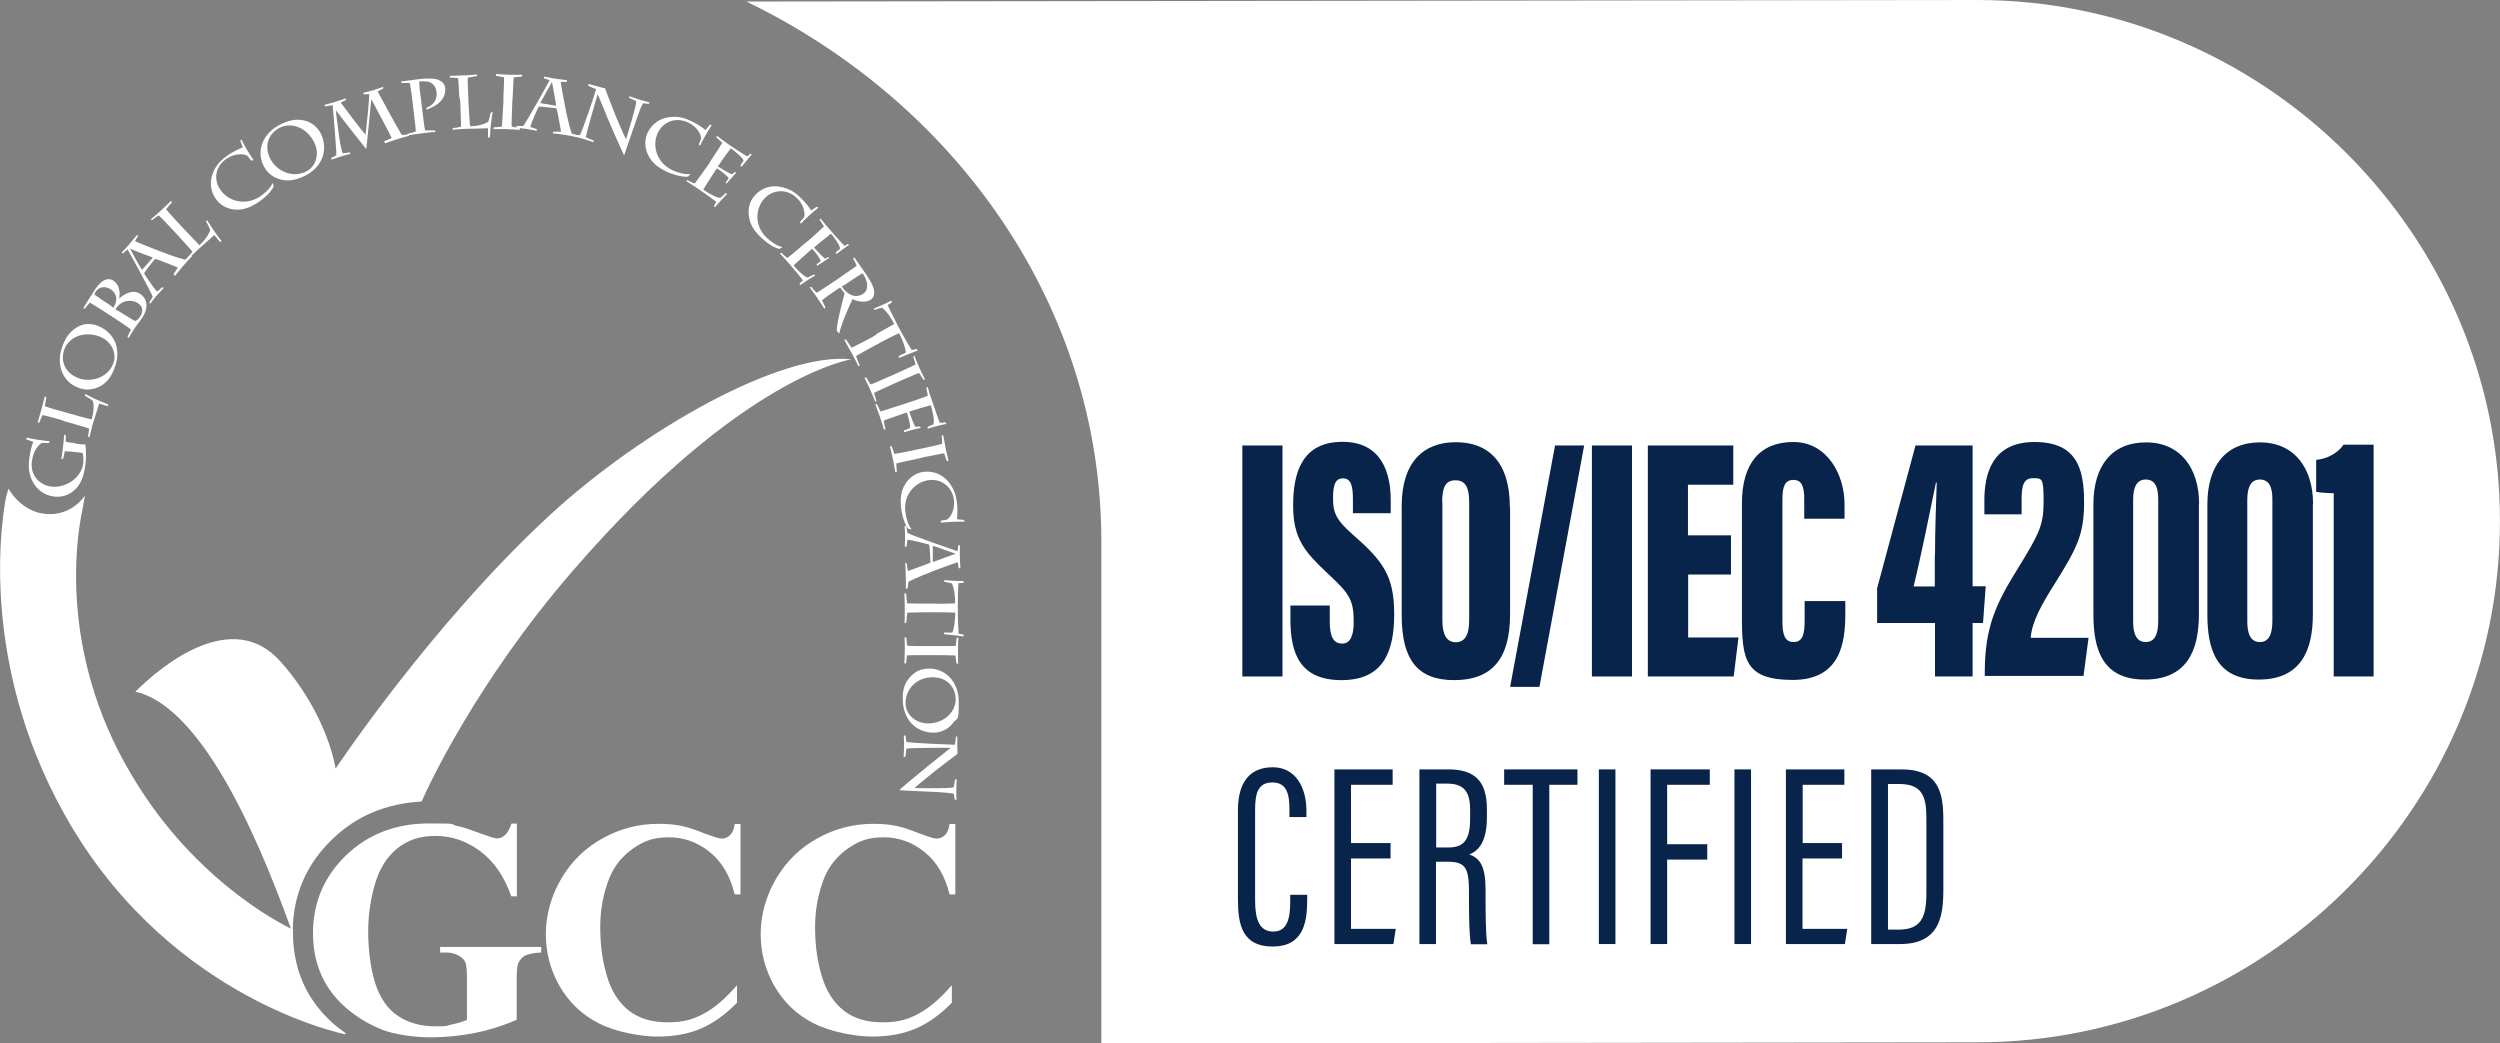 <svg width="115" height="48" viewBox="0 0 115 48" fill="none" xmlns="http://www.w3.org/2000/svg">
<rect x="0" y="0" width="115" height="48" fill="#808080" stroke="none"/>
<g clip-path="url(#clip0_6368_22315)">
<path d="M90.953 0L34.336 0.071C44.016 4.76 50.662 14.121 50.662 24.907V48L90.953 47.947C104.174 47.947 114.998 37.161 114.998 23.969C114.998 10.786 104.174 0 90.953 0Z" fill="white"/>
<path d="M3.513 20.412C3.646 20.43 3.832 20.448 3.93 20.448C3.965 20.66 3.965 21.12 3.93 21.359C3.903 21.589 3.832 21.987 3.655 22.27C3.389 22.695 2.954 22.89 2.51 22.845C2.013 22.792 1.685 22.5 1.508 22.164C1.321 21.819 1.295 21.456 1.348 21.102C1.383 20.793 1.472 20.439 1.534 20.324C1.481 20.306 1.286 20.235 1.215 20.218V20.129C1.339 20.165 1.951 20.271 2.288 20.297L2.244 20.377C2.12 20.368 1.996 20.377 1.916 20.377C1.8 20.456 1.534 20.678 1.463 21.244C1.392 21.855 1.8 22.315 2.368 22.385C2.945 22.456 3.735 22.049 3.832 21.297C3.832 21.2 3.85 20.996 3.797 20.837C3.752 20.828 3.628 20.81 3.451 20.793L3.264 20.775C3.158 20.766 3.043 20.757 2.981 20.757C2.963 20.828 2.927 21.041 2.901 21.111H2.821C2.847 20.934 2.892 20.669 2.901 20.545C2.918 20.377 2.954 20.041 2.954 19.988L3.025 20.014C3.025 20.041 3.025 20.244 3.025 20.324C3.078 20.341 3.309 20.368 3.415 20.377L3.504 20.412H3.513Z" fill="white"/>
<path d="M2.777 19.306C2.582 19.253 2.059 19.103 1.952 19.094C1.917 19.165 1.837 19.351 1.81 19.439H1.73C1.757 19.342 1.846 19.058 1.899 18.855C1.97 18.625 2.041 18.298 2.059 18.236L2.13 18.271C2.112 18.36 2.094 18.537 2.059 18.687C2.165 18.731 2.644 18.873 2.919 18.944L3.044 18.979C3.487 19.103 4.135 19.288 4.215 19.288C4.33 18.89 4.321 18.59 4.268 18.439C4.17 18.351 4.011 18.271 3.913 18.209V18.121C4.197 18.271 4.543 18.439 4.987 18.607L4.951 18.687C4.907 18.678 4.65 18.581 4.561 18.563C4.534 18.643 4.312 19.359 4.259 19.536C4.215 19.704 4.135 20.014 4.117 20.111L4.046 20.085C4.046 20.041 4.099 19.784 4.099 19.713C3.958 19.66 3.301 19.474 2.964 19.377L2.777 19.306Z" fill="white"/>
<path d="M4.479 17.829C4.133 17.961 3.858 17.944 3.547 17.811C2.891 17.546 2.527 16.758 2.9 15.847C3.042 15.502 3.219 15.245 3.547 15.05C3.849 14.865 4.222 14.865 4.523 14.997C5.331 15.334 5.597 16.156 5.251 16.97C5.127 17.298 4.923 17.652 4.479 17.829ZM4.612 15.493C3.911 15.21 3.21 15.475 2.979 16.024C2.784 16.475 2.891 17.094 3.565 17.377C4.151 17.625 4.931 17.386 5.198 16.758C5.402 16.28 5.144 15.714 4.612 15.493Z" fill="white"/>
<path d="M4.941 14.422C4.728 14.281 4.258 13.989 4.134 13.918C4.045 14.006 3.965 14.121 3.903 14.201L3.832 14.174C3.885 14.077 4.249 13.493 4.373 13.316C4.755 12.741 5.056 12.812 5.198 12.9C5.287 12.953 5.349 13.007 5.429 13.157C5.527 13.378 5.509 13.617 5.482 13.741C5.722 13.493 6.148 13.307 6.449 13.52C6.787 13.741 6.831 14.174 6.565 14.581C6.538 14.617 6.467 14.714 6.396 14.82C6.316 14.918 6.245 15.024 6.201 15.086C6.157 15.148 5.97 15.448 5.917 15.546L5.864 15.493C5.899 15.413 5.997 15.236 6.024 15.156C5.828 15.006 5.394 14.714 5.127 14.546L4.932 14.422H4.941ZM5.216 14.157C5.269 14.059 5.358 13.9 5.349 13.732C5.34 13.564 5.243 13.414 5.092 13.307C4.835 13.148 4.56 13.183 4.4 13.422C4.373 13.467 4.347 13.52 4.347 13.555C4.373 13.582 4.79 13.865 5.056 14.033L5.216 14.157ZM5.465 14.316C5.722 14.475 6.174 14.758 6.219 14.767C6.316 14.732 6.405 14.634 6.441 14.572C6.627 14.298 6.547 14.077 6.343 13.944C6.148 13.82 5.846 13.794 5.607 13.927C5.465 14.006 5.349 14.157 5.305 14.236L5.465 14.316Z" fill="white"/>
<path d="M7.976 12.617C8.055 12.511 8.118 12.405 8.18 12.308C7.993 12.228 7.248 11.927 7.133 11.909C7.044 12.007 6.689 12.458 6.627 12.573C6.645 12.617 7.044 13.219 7.221 13.414C7.301 13.369 7.381 13.281 7.461 13.21L7.532 13.245C7.452 13.325 7.23 13.573 7.168 13.644C7.115 13.714 6.955 13.9 6.911 13.971L6.866 13.918C6.92 13.829 6.982 13.732 7.026 13.652C6.937 13.405 5.944 11.6 5.873 11.476C5.802 11.52 5.722 11.6 5.651 11.662L5.598 11.617C5.678 11.538 5.873 11.317 5.917 11.272C6.015 11.157 6.245 10.883 6.307 10.803L6.352 10.857C6.299 10.936 6.245 11.016 6.21 11.095C6.352 11.166 6.911 11.379 7.283 11.529C7.559 11.635 8.153 11.865 8.517 11.945C8.606 11.874 8.677 11.812 8.765 11.741L8.836 11.777C8.801 11.803 8.561 12.078 8.437 12.219C8.366 12.299 8.109 12.608 8.055 12.688L7.976 12.617ZM5.979 11.432C6.139 11.732 6.458 12.316 6.529 12.414L7.035 11.848C6.795 11.768 6.157 11.52 5.979 11.432Z" fill="white"/>
<path d="M7.905 10.529C7.772 10.387 7.39 9.981 7.301 9.91C7.23 9.945 7.062 10.069 6.991 10.131L6.938 10.087C7.008 10.034 7.239 9.83 7.399 9.689C7.567 9.529 7.825 9.29 7.869 9.237L7.905 9.308C7.851 9.379 7.718 9.52 7.638 9.627C7.709 9.724 8.055 10.096 8.242 10.299L8.331 10.396C8.65 10.733 9.12 11.228 9.173 11.281C9.484 10.998 9.635 10.724 9.67 10.573C9.626 10.45 9.537 10.29 9.484 10.193L9.528 10.122C9.688 10.396 9.901 10.715 10.194 11.095L10.123 11.131C10.087 11.095 9.919 10.883 9.857 10.812C9.803 10.857 9.227 11.37 9.085 11.502C8.952 11.626 8.721 11.847 8.65 11.927L8.614 11.856C8.65 11.821 8.819 11.635 8.854 11.573C8.756 11.449 8.295 10.954 8.055 10.688L7.905 10.529Z" fill="white"/>
<path d="M11.55 7.388C11.514 7.335 11.408 7.193 11.364 7.158C11.222 7.07 10.805 7.043 10.423 7.3C9.882 7.662 9.82 8.273 10.139 8.733C10.53 9.299 11.328 9.458 11.958 9.043C12.18 8.892 12.419 8.68 12.544 8.414L12.588 8.565C12.561 8.671 12.348 8.99 11.887 9.299C11.781 9.379 11.452 9.573 11.142 9.627C10.636 9.706 10.184 9.52 9.926 9.149C9.651 8.751 9.651 8.308 9.793 7.963C9.953 7.547 10.21 7.335 10.503 7.123C10.76 6.955 11.071 6.813 11.168 6.778C11.168 6.733 11.062 6.521 11.053 6.468L11.106 6.415C11.275 6.769 11.47 7.087 11.665 7.362L11.55 7.388Z" fill="white"/>
<path d="M12.792 8.22C12.437 8.087 12.251 7.884 12.109 7.592C11.798 6.946 12.065 6.114 12.952 5.698C13.298 5.539 13.6 5.459 13.981 5.539C14.327 5.61 14.611 5.857 14.762 6.149C15.135 6.946 14.78 7.742 13.972 8.114C13.635 8.264 13.245 8.388 12.792 8.22ZM14.46 6.565C14.132 5.875 13.422 5.61 12.89 5.866C12.446 6.079 12.1 6.601 12.419 7.273C12.694 7.857 13.431 8.202 14.061 7.901C14.531 7.68 14.717 7.087 14.46 6.565Z" fill="white"/>
<path d="M17.664 6.503C17.708 6.486 17.965 6.379 18.018 6.353C17.974 6.229 17.211 4.804 17.087 4.574H17.078C17.051 4.804 16.883 6.636 16.847 6.857C16.688 6.671 15.534 5.194 15.454 5.079H15.445C15.525 5.627 15.605 6.618 15.765 7.052C15.836 7.052 16.022 7.016 16.084 7.008L16.12 7.078C16.075 7.078 15.676 7.202 15.614 7.22C15.525 7.247 15.357 7.308 15.241 7.344V7.264C15.294 7.238 15.392 7.185 15.472 7.149C15.481 6.91 15.33 5.141 15.303 4.84C15.206 4.858 14.993 4.884 14.957 4.893L14.922 4.822C14.966 4.822 15.232 4.734 15.41 4.689C15.552 4.645 15.827 4.557 15.907 4.521V4.601C15.818 4.636 15.729 4.698 15.676 4.725C15.871 4.999 16.625 5.981 16.812 6.202C16.847 5.981 17.007 4.406 16.98 4.327C16.909 4.327 16.794 4.344 16.741 4.344L16.705 4.274C16.812 4.247 17.051 4.185 17.167 4.15C17.273 4.123 17.557 4.026 17.628 3.99V4.07C17.593 4.088 17.433 4.167 17.371 4.203C17.557 4.557 18.356 6.026 18.489 6.211C18.578 6.211 18.719 6.185 18.79 6.176L18.826 6.247C18.71 6.273 18.498 6.335 18.347 6.379C18.196 6.424 17.814 6.548 17.726 6.592L17.664 6.503Z" fill="white"/>
<path d="M19.394 4.805C19.429 5.105 19.527 5.902 19.553 5.999C19.642 5.999 19.89 5.999 20.006 5.999L20.032 6.07C19.917 6.07 19.527 6.114 19.358 6.141C19.19 6.158 18.852 6.211 18.755 6.229V6.149C18.808 6.149 19.039 6.079 19.128 6.052C19.128 5.902 19.03 5.15 18.994 4.822L18.977 4.681C18.968 4.566 18.879 3.937 18.852 3.822C18.781 3.805 18.551 3.822 18.471 3.822L18.453 3.743C18.56 3.743 19.065 3.663 19.234 3.645C19.616 3.601 19.908 3.601 20.086 3.645C20.414 3.743 20.467 3.946 20.476 4.026C20.503 4.265 20.432 4.459 20.308 4.61C20.104 4.867 19.74 5.008 19.616 5.043V4.955C19.74 4.911 20.148 4.734 20.077 4.212C20.05 3.999 19.926 3.84 19.74 3.769C19.616 3.734 19.429 3.734 19.278 3.752C19.278 3.858 19.331 4.344 19.376 4.654L19.394 4.813V4.805Z" fill="white"/>
<path d="M21.126 4.442C21.117 4.238 21.091 3.698 21.073 3.592C20.993 3.592 20.789 3.566 20.691 3.566V3.486C20.771 3.486 21.073 3.486 21.295 3.468C21.534 3.468 21.872 3.433 21.942 3.424V3.504C21.845 3.504 21.667 3.548 21.517 3.574C21.508 3.69 21.525 4.194 21.543 4.477V4.601C21.57 5.061 21.605 5.742 21.632 5.813C22.058 5.795 22.333 5.689 22.466 5.592C22.51 5.468 22.555 5.282 22.572 5.176L22.661 5.158C22.608 5.477 22.555 5.848 22.537 6.326H22.448V5.901C22.368 5.901 21.614 5.919 21.419 5.928C21.25 5.928 20.922 5.955 20.825 5.972V5.893C20.878 5.893 21.135 5.857 21.206 5.822C21.215 5.671 21.179 4.99 21.171 4.645L21.126 4.442Z" fill="white"/>
<path d="M23.565 4.698C23.547 5.158 23.529 5.742 23.538 5.822C23.627 5.849 23.84 5.875 23.902 5.893L23.92 5.972C23.84 5.972 23.476 5.946 23.254 5.937C23.13 5.937 22.811 5.937 22.695 5.937L22.713 5.857C22.766 5.857 23.015 5.84 23.086 5.822C23.104 5.68 23.13 5.017 23.157 4.672V4.459C23.166 4.344 23.192 3.681 23.183 3.557C23.112 3.539 22.882 3.504 22.82 3.486L22.802 3.406C22.873 3.406 23.192 3.433 23.476 3.442C23.662 3.442 23.955 3.442 24.026 3.442L24.009 3.522C23.938 3.522 23.76 3.548 23.636 3.557C23.618 3.628 23.6 4.035 23.583 4.468L23.565 4.698Z" fill="white"/>
<path d="M25.446 6.061C25.57 6.061 25.694 6.061 25.809 6.061C25.774 5.866 25.641 5.088 25.597 4.981C25.472 4.964 24.913 4.902 24.78 4.902C24.754 4.946 24.461 5.583 24.39 5.84C24.479 5.875 24.594 5.91 24.692 5.937V6.017C24.585 5.999 24.266 5.937 24.159 5.919C24.062 5.919 23.831 5.875 23.742 5.875L23.76 5.795C23.866 5.795 23.973 5.795 24.07 5.795C24.23 5.592 25.224 3.813 25.286 3.69C25.206 3.663 25.091 3.619 25.02 3.601V3.521C25.135 3.539 25.419 3.601 25.481 3.61C25.623 3.628 25.978 3.681 26.085 3.69L26.067 3.769H25.792C25.809 3.928 25.916 4.504 25.996 4.902C26.049 5.185 26.182 5.813 26.297 6.14C26.395 6.176 26.502 6.211 26.599 6.238V6.317C26.564 6.317 26.209 6.238 26.023 6.211C25.916 6.194 25.526 6.14 25.428 6.132L25.446 6.052V6.061ZM25.392 3.769C25.233 4.07 24.904 4.627 24.851 4.742L25.588 4.866C25.552 4.636 25.428 3.973 25.392 3.769Z" fill="white"/>
<path d="M27.058 3.858C27.254 3.902 27.564 3.999 27.839 4.07C27.875 4.203 28.292 5.264 28.327 5.344C28.381 5.468 28.718 6.282 28.798 6.406C28.913 6.034 29.277 4.849 29.268 4.654C29.197 4.619 29.037 4.539 28.94 4.504V4.424C29.002 4.45 29.374 4.566 29.445 4.592C29.525 4.61 29.8 4.698 29.88 4.707L29.845 4.778C29.8 4.778 29.676 4.76 29.578 4.751C29.499 4.866 29.33 5.335 29.294 5.45C29.241 5.601 28.762 7.008 28.709 7.149C28.638 7.025 28.035 5.645 27.99 5.53C27.964 5.459 27.555 4.486 27.493 4.327C27.467 4.397 26.952 6.176 26.952 6.309C26.996 6.335 27.236 6.441 27.307 6.468V6.547C27.245 6.521 26.899 6.406 26.801 6.379C26.704 6.353 26.437 6.273 26.34 6.255L26.366 6.185C26.464 6.202 26.579 6.22 26.668 6.22C26.775 6.096 27.396 4.22 27.422 4.105C27.343 4.07 27.192 3.999 27.067 3.955V3.858H27.058Z" fill="white"/>
<path d="M32.145 6.645C32.172 6.592 32.234 6.424 32.252 6.371C32.261 6.202 32.066 5.822 31.657 5.636C31.072 5.362 30.504 5.61 30.264 6.105C29.963 6.724 30.238 7.503 30.921 7.822C31.16 7.937 31.471 8.034 31.764 8.007L31.657 8.122C31.551 8.149 31.169 8.122 30.655 7.892C30.539 7.839 30.193 7.662 29.989 7.406C29.67 7.008 29.599 6.521 29.785 6.114C29.998 5.672 30.371 5.45 30.744 5.397C31.187 5.326 31.498 5.424 31.826 5.583C32.101 5.716 32.385 5.919 32.456 5.981C32.491 5.955 32.624 5.76 32.66 5.733L32.74 5.751C32.527 6.079 32.349 6.406 32.199 6.707L32.145 6.645Z" fill="white"/>
<path d="M32.684 7.406C32.871 7.14 33.172 6.662 33.226 6.565C33.181 6.521 33.004 6.37 32.951 6.317L32.977 6.247C33.048 6.291 33.137 6.37 33.234 6.441C33.332 6.512 33.43 6.574 33.492 6.627C33.589 6.698 34.29 7.167 34.388 7.193C34.415 7.167 34.468 7.114 34.503 7.069L34.583 7.105C34.53 7.149 34.184 7.591 34.104 7.68L34.06 7.609C34.069 7.591 34.166 7.459 34.202 7.397C34.202 7.273 33.767 6.928 33.616 6.822C33.581 6.857 33.172 7.423 33.057 7.6L33.022 7.653C33.279 7.822 33.581 7.998 33.678 8.016C33.722 7.981 33.767 7.945 33.794 7.91L33.864 7.945C33.82 7.99 33.492 8.37 33.412 8.45L33.377 8.397C33.421 8.344 33.474 8.264 33.518 8.202C33.465 8.096 33.243 7.919 32.977 7.742L32.942 7.795C32.818 7.981 32.392 8.636 32.347 8.724C32.649 8.928 32.942 9.087 33.137 9.104C33.243 9.016 33.323 8.945 33.377 8.883L33.456 8.91C33.377 8.989 33.004 9.388 32.889 9.529L32.835 9.476C32.889 9.396 32.924 9.343 32.951 9.29C32.871 9.211 32.223 8.759 32.028 8.627C31.921 8.556 31.682 8.405 31.566 8.326L31.62 8.282C31.664 8.308 31.859 8.414 31.957 8.441C32.001 8.397 32.383 7.857 32.613 7.53L32.684 7.406Z" fill="white"/>
<path d="M36.794 10.219C36.838 10.175 36.944 10.051 36.989 9.989C37.042 9.83 36.989 9.423 36.652 9.105C36.19 8.662 35.569 8.724 35.188 9.105C34.709 9.6 34.717 10.414 35.259 10.927C35.454 11.113 35.711 11.299 35.995 11.37L35.853 11.449C35.747 11.44 35.392 11.299 34.992 10.909C34.895 10.821 34.629 10.547 34.522 10.246C34.354 9.768 34.425 9.29 34.744 8.963C35.081 8.609 35.516 8.521 35.88 8.591C36.315 8.671 36.59 8.857 36.838 9.105C37.06 9.317 37.264 9.591 37.308 9.68C37.353 9.662 37.539 9.529 37.574 9.512L37.645 9.556C37.335 9.795 37.069 10.051 36.838 10.29L36.794 10.211V10.219Z" fill="white"/>
<path d="M37.175 11.078C37.415 10.865 37.832 10.494 37.903 10.414C37.876 10.361 37.752 10.175 37.699 10.104L37.743 10.051C37.797 10.122 37.867 10.202 37.947 10.299C38.027 10.387 38.098 10.485 38.151 10.538C38.231 10.626 38.764 11.246 38.852 11.308C38.888 11.29 38.95 11.263 38.994 11.219L39.065 11.263C38.994 11.299 38.559 11.617 38.471 11.688L38.444 11.608C38.462 11.591 38.586 11.493 38.639 11.449C38.675 11.334 38.355 10.892 38.222 10.75C38.178 10.777 37.654 11.21 37.495 11.343L37.442 11.387C37.646 11.617 37.885 11.856 37.956 11.9C38.001 11.883 38.054 11.856 38.089 11.821L38.142 11.865C38.089 11.9 37.681 12.175 37.584 12.228L37.566 12.157C37.619 12.113 37.699 12.051 37.752 12.007C37.725 11.892 37.557 11.662 37.362 11.44L37.309 11.485C37.149 11.626 36.572 12.139 36.501 12.21C36.732 12.476 36.971 12.706 37.149 12.768C37.264 12.723 37.362 12.661 37.433 12.626L37.504 12.67C37.406 12.714 36.954 13.015 36.812 13.113L36.776 13.042C36.847 12.971 36.9 12.936 36.936 12.9C36.883 12.812 36.377 12.21 36.235 12.051C36.155 11.962 35.969 11.75 35.871 11.662L35.942 11.626C35.978 11.662 36.137 11.812 36.217 11.865C36.27 11.839 36.776 11.414 37.06 11.166L37.175 11.078Z" fill="white"/>
<path d="M38.701 12.715C38.808 12.644 39.367 12.263 39.411 12.219C39.393 12.166 39.278 11.954 39.242 11.883L39.296 11.839L39.73 12.458C39.917 12.732 40.156 13.077 40.201 13.325C40.236 13.52 40.201 13.688 40.041 13.794C39.855 13.918 39.491 13.9 39.216 13.759C39.172 13.838 38.719 14.82 38.604 15.342L38.497 15.227C38.453 14.962 38.825 13.591 38.852 13.493C38.763 13.387 38.684 13.272 38.648 13.228L38.568 13.272C38.373 13.396 37.938 13.706 37.814 13.812C37.832 13.865 37.938 14.077 37.974 14.148L37.92 14.201C37.876 14.121 37.681 13.829 37.592 13.697C37.512 13.582 37.291 13.272 37.246 13.219L37.317 13.192C37.344 13.228 37.486 13.405 37.566 13.467C37.663 13.422 38.231 13.033 38.533 12.838L38.701 12.715ZM38.719 13.175C38.79 13.281 38.879 13.396 39.021 13.493C39.163 13.591 39.42 13.706 39.713 13.511C39.899 13.387 40.014 13.06 39.677 12.564C39.553 12.635 39.021 12.989 38.825 13.122L38.719 13.175Z" fill="white"/>
<path d="M40.362 15.334C40.593 15.21 41.054 14.953 41.134 14.9C40.868 14.405 40.664 14.21 40.566 14.157C40.477 14.166 40.353 14.21 40.238 14.254L40.185 14.201C40.335 14.13 40.761 13.962 41.001 13.829L41.028 13.909C40.992 13.935 40.894 13.998 40.832 14.033C40.85 14.086 41.116 14.634 41.347 15.068C41.587 15.528 41.906 16.05 41.941 16.103C41.986 16.094 42.092 16.068 42.163 16.05L42.217 16.13C42.128 16.148 41.444 16.431 41.356 16.466L41.338 16.378C41.462 16.325 41.595 16.254 41.666 16.218C41.684 16.103 41.524 15.634 41.356 15.325C41.267 15.36 40.797 15.599 40.575 15.714L40.433 15.794C40.158 15.935 39.626 16.236 39.377 16.378C39.395 16.448 39.519 16.74 39.546 16.811L39.492 16.855C39.457 16.776 39.271 16.404 39.173 16.236C39.093 16.094 38.889 15.723 38.836 15.634L38.916 15.617C38.96 15.687 39.129 15.926 39.173 15.997C39.422 15.873 39.972 15.599 40.238 15.44L40.362 15.334Z" fill="white"/>
<path d="M41.23 17.599C40.804 17.793 40.271 18.032 40.209 18.076C40.227 18.165 40.298 18.377 40.316 18.439L40.263 18.483C40.236 18.404 40.094 18.067 40.005 17.873C39.961 17.767 39.81 17.475 39.766 17.377L39.846 17.36C39.872 17.413 39.996 17.616 40.05 17.687C40.191 17.643 40.786 17.369 41.105 17.236L41.301 17.147C41.407 17.103 42.01 16.82 42.117 16.767C42.099 16.696 42.028 16.466 42.01 16.404L42.064 16.36C42.081 16.431 42.206 16.723 42.321 16.979C42.401 17.139 42.525 17.422 42.56 17.466H42.481C42.445 17.422 42.348 17.262 42.277 17.156C42.206 17.174 41.824 17.342 41.434 17.51L41.23 17.599Z" fill="white"/>
<path d="M41.735 18.536C42.045 18.43 42.578 18.253 42.675 18.209C42.684 18.165 42.631 17.944 42.604 17.837L42.675 17.802C42.702 17.926 42.808 18.262 42.861 18.395C42.906 18.536 43.199 19.395 43.234 19.457C43.279 19.457 43.403 19.439 43.491 19.421L43.527 19.501C43.367 19.527 42.932 19.634 42.675 19.722V19.634C42.728 19.616 42.879 19.554 42.932 19.527C43.012 19.368 42.879 18.82 42.817 18.643C42.764 18.643 42.152 18.837 41.903 18.908L41.823 18.934C41.877 19.094 42.036 19.536 42.107 19.634C42.16 19.634 42.249 19.625 42.32 19.616L42.356 19.687C42.187 19.713 41.841 19.802 41.584 19.881V19.802C41.655 19.784 41.77 19.731 41.859 19.687C41.894 19.58 41.779 19.156 41.717 18.97L41.61 19.005C41.335 19.103 40.741 19.306 40.652 19.35C40.67 19.483 40.705 19.66 40.732 19.731L40.661 19.766C40.634 19.642 40.546 19.368 40.466 19.147C40.395 18.952 40.315 18.704 40.262 18.59H40.342C40.359 18.616 40.448 18.837 40.501 18.926C40.581 18.908 41.131 18.731 41.513 18.607L41.735 18.536Z" fill="white"/>
<path d="M42.322 21.076C41.869 21.173 41.292 21.297 41.23 21.324C41.23 21.412 41.248 21.633 41.257 21.695L41.186 21.722C41.177 21.642 41.106 21.279 41.062 21.067C41.035 20.952 40.964 20.634 40.938 20.527H41.017C41.035 20.58 41.115 20.811 41.142 20.881C41.283 20.864 41.931 20.731 42.268 20.66L42.472 20.616C42.588 20.589 43.227 20.457 43.342 20.412C43.342 20.333 43.324 20.103 43.315 20.041L43.386 20.014C43.395 20.085 43.457 20.395 43.511 20.678C43.546 20.846 43.617 21.147 43.635 21.209H43.555C43.537 21.138 43.466 20.979 43.431 20.855C43.351 20.855 42.961 20.943 42.526 21.023L42.322 21.076Z" fill="white"/>
<path d="M43.288 23.951C43.358 23.943 43.518 23.916 43.571 23.898C43.713 23.81 43.935 23.456 43.882 23.005C43.802 22.377 43.296 22.023 42.746 22.084C42.063 22.164 41.548 22.792 41.646 23.544C41.673 23.81 41.761 24.119 41.93 24.35L41.779 24.323C41.699 24.243 41.522 23.907 41.451 23.367C41.433 23.235 41.407 22.854 41.504 22.553C41.673 22.076 42.045 21.757 42.489 21.704C42.968 21.651 43.358 21.846 43.607 22.138C43.891 22.474 43.98 22.792 44.024 23.146C44.059 23.456 44.033 23.792 44.024 23.881C44.068 23.898 44.299 23.907 44.343 23.916L44.37 23.996C43.98 23.987 43.616 24.013 43.279 24.04V23.951H43.288Z" fill="white"/>
<path d="M41.711 25.916C41.72 26.04 41.737 26.163 41.764 26.27C41.95 26.199 42.696 25.933 42.802 25.88C42.802 25.756 42.767 25.19 42.749 25.058C42.705 25.04 42.021 24.854 41.746 24.827C41.729 24.916 41.711 25.04 41.702 25.137L41.622 25.155C41.631 25.04 41.631 24.721 41.631 24.615C41.631 24.509 41.622 24.288 41.613 24.199H41.693C41.702 24.314 41.72 24.42 41.746 24.518C41.977 24.642 43.911 25.314 44.044 25.358C44.062 25.279 44.071 25.164 44.08 25.084H44.16C44.151 25.181 44.151 25.473 44.151 25.535C44.151 25.686 44.169 26.04 44.178 26.137H44.098C44.089 26.031 44.071 25.933 44.053 25.863C43.903 25.907 43.343 26.11 42.971 26.252C42.705 26.358 42.11 26.588 41.791 26.756C41.773 26.862 41.764 26.969 41.746 27.075H41.666C41.675 27.048 41.675 26.686 41.666 26.491C41.666 26.385 41.649 25.986 41.64 25.889L41.711 25.916ZM43.965 25.473C43.645 25.358 43.024 25.137 42.909 25.111V25.854C43.139 25.774 43.769 25.535 43.965 25.473Z" fill="white"/>
<path d="M43.074 27.774C43.332 27.774 43.864 27.765 43.935 27.756C43.935 27.19 43.837 26.933 43.784 26.836C43.704 26.809 43.562 26.791 43.447 26.765L43.429 26.685C43.598 26.694 44.042 26.738 44.325 26.73V26.809C44.272 26.809 44.166 26.818 44.086 26.827C44.077 26.88 44.059 27.491 44.059 27.968C44.059 28.446 44.086 29.092 44.095 29.145C44.13 29.154 44.246 29.18 44.317 29.189L44.334 29.278C44.255 29.26 43.527 29.18 43.42 29.172L43.438 29.092C43.58 29.101 43.722 29.101 43.802 29.101C43.873 29.012 43.944 28.517 43.944 28.181C43.846 28.172 43.332 28.163 43.083 28.163H42.924C42.613 28.163 42.01 28.172 41.735 28.181C41.726 28.251 41.699 28.57 41.69 28.641L41.61 28.667C41.619 28.579 41.619 28.172 41.619 27.977C41.619 27.782 41.61 27.393 41.602 27.287L41.681 27.305C41.69 27.384 41.717 27.667 41.726 27.756C42.001 27.765 42.613 27.774 42.915 27.765H43.074V27.774Z" fill="white"/>
<path d="M42.826 30.136C42.373 30.136 41.788 30.136 41.726 30.145C41.708 30.233 41.681 30.446 41.681 30.508L41.602 30.525C41.61 30.446 41.619 30.083 41.619 29.871C41.619 29.658 41.619 29.428 41.61 29.322H41.69C41.69 29.384 41.717 29.632 41.735 29.703C41.877 29.72 42.524 29.72 42.87 29.72H43.074C43.19 29.72 43.846 29.72 43.962 29.711C43.971 29.64 43.997 29.41 44.006 29.349L44.086 29.331C44.077 29.402 44.068 29.711 44.068 29.994C44.068 30.278 44.068 30.472 44.077 30.534L43.997 30.517C43.988 30.446 43.962 30.278 43.953 30.154C43.882 30.145 43.483 30.136 43.048 30.136H42.826Z" fill="white"/>
<path d="M41.903 31.1C42.16 30.844 42.417 30.755 42.755 30.755C43.456 30.755 44.103 31.322 44.103 32.295C44.103 33.268 44.05 32.967 43.828 33.268C43.624 33.542 43.278 33.702 42.959 33.702C42.098 33.711 41.53 33.047 41.53 32.189C41.512 31.826 41.574 31.428 41.903 31.1ZM42.684 33.277C43.429 33.277 43.97 32.746 43.961 32.162C43.961 31.684 43.624 31.154 42.905 31.154C42.187 31.154 41.654 31.667 41.654 32.357C41.663 32.861 42.116 33.277 42.684 33.277Z" fill="white"/>
<path d="M44.034 33.888C44.034 34.082 44.034 34.418 44.043 34.684C43.919 34.764 43.023 35.454 42.96 35.507C42.863 35.595 42.171 36.135 42.073 36.25C42.464 36.259 43.697 36.276 43.874 36.215C43.892 36.144 43.919 35.958 43.928 35.861L44.007 35.843C43.998 35.914 43.99 36.285 43.99 36.356C43.99 36.427 43.99 36.719 43.998 36.798L43.919 36.781C43.91 36.737 43.892 36.613 43.874 36.515C43.741 36.471 43.244 36.445 43.138 36.436C42.978 36.427 41.505 36.365 41.363 36.347C41.461 36.241 42.614 35.294 42.712 35.215C42.765 35.17 43.581 34.516 43.732 34.401C43.661 34.392 41.825 34.401 41.7 34.436C41.683 34.48 41.656 34.755 41.647 34.817H41.567C41.576 34.755 41.585 34.392 41.585 34.312C41.585 34.233 41.585 33.941 41.576 33.834H41.656C41.665 33.941 41.674 34.056 41.7 34.127C41.842 34.179 43.812 34.259 43.928 34.259C43.945 34.179 43.963 34.011 43.972 33.879H44.034V33.888Z" fill="white"/>
<path d="M23.777 37.922V41.231H23.52C23.2 40.32 22.73 39.639 22.1 39.161C21.47 38.692 20.787 38.453 20.033 38.453C19.279 38.453 18.728 38.657 18.249 39.046C17.779 39.435 17.442 39.993 17.238 40.7C17.034 41.408 16.936 42.134 16.936 42.877C16.936 43.62 17.043 44.576 17.264 45.239C17.486 45.921 17.832 46.416 18.311 46.735C18.791 47.053 19.367 47.212 20.033 47.212C20.698 47.212 20.503 47.186 20.742 47.133C20.982 47.089 21.23 47.018 21.479 46.92V44.965C21.479 44.593 21.452 44.355 21.399 44.248C21.355 44.142 21.239 44.036 21.08 43.948C20.92 43.859 20.725 43.815 20.494 43.815H20.246V43.558H24.895V43.815C24.54 43.833 24.3 43.886 24.159 43.956C24.025 44.027 23.91 44.151 23.839 44.31C23.804 44.399 23.768 44.62 23.768 44.956V46.912C23.156 47.177 22.517 47.381 21.86 47.513C21.195 47.646 20.512 47.717 19.802 47.717C19.092 47.717 18.143 47.593 17.548 47.354C16.954 47.115 16.421 46.788 15.96 46.398C15.499 46.009 15.144 45.558 14.886 45.071C14.558 44.425 14.398 43.718 14.398 42.93C14.398 41.514 14.904 40.329 15.916 39.347C16.927 38.373 18.205 37.878 19.731 37.878C21.257 37.878 20.636 37.913 21.017 37.993C21.23 38.028 21.559 38.135 22.029 38.312C22.49 38.48 22.765 38.568 22.854 38.568C22.987 38.568 23.103 38.524 23.218 38.426C23.333 38.329 23.44 38.152 23.529 37.887H23.777V37.922Z" fill="white"/>
<path d="M34.062 37.905V41.143H33.796C33.592 40.302 33.21 39.648 32.651 39.196C32.092 38.745 31.462 38.515 30.761 38.515C30.06 38.515 29.626 38.683 29.138 39.019C28.65 39.356 28.286 39.798 28.055 40.329C27.771 41.019 27.611 41.798 27.611 42.647C27.611 43.496 27.718 44.249 27.931 44.939C28.144 45.629 28.481 46.142 28.942 46.496C29.395 46.85 29.989 47.027 30.708 47.027C31.427 47.027 31.853 46.903 32.341 46.646C32.838 46.39 33.361 45.947 33.902 45.319V46.124C33.37 46.673 32.82 47.062 32.252 47.31C31.675 47.558 31.001 47.682 30.247 47.682C29.492 47.682 28.348 47.478 27.558 47.08C26.769 46.682 26.174 46.107 25.739 45.355C25.313 44.611 25.109 43.815 25.109 42.957C25.109 42.099 25.349 41.223 25.819 40.417C26.29 39.621 26.919 39.002 27.727 38.559C28.525 38.117 29.377 37.896 30.282 37.896C31.187 37.896 31.649 38.037 32.385 38.329C32.82 38.489 33.086 38.577 33.201 38.577C33.317 38.577 33.476 38.524 33.583 38.418C33.689 38.312 33.769 38.144 33.796 37.905H34.062Z" fill="white"/>
<path d="M43.945 37.905V41.143H43.679C43.475 40.302 43.093 39.648 42.534 39.196C41.975 38.745 41.345 38.515 40.644 38.515C39.943 38.515 39.508 38.683 39.02 39.019C38.532 39.356 38.169 39.798 37.938 40.329C37.654 41.019 37.494 41.798 37.494 42.647C37.494 43.496 37.601 44.249 37.814 44.939C38.027 45.629 38.364 46.142 38.825 46.496C39.278 46.85 39.872 47.027 40.591 47.027C41.31 47.027 41.736 46.903 42.224 46.646C42.72 46.39 43.244 45.947 43.785 45.319V46.124C43.253 46.673 42.703 47.062 42.135 47.31C41.558 47.558 40.884 47.682 40.13 47.682C39.375 47.682 38.231 47.478 37.441 47.08C36.651 46.682 36.057 46.107 35.622 45.355C35.196 44.611 34.992 43.815 34.992 42.957C34.992 42.099 35.232 41.223 35.702 40.417C36.172 39.621 36.802 39.002 37.61 38.559C38.408 38.117 39.26 37.896 40.165 37.896C41.07 37.896 41.531 38.037 42.268 38.329C42.703 38.489 42.969 38.577 43.084 38.577C43.2 38.577 43.359 38.524 43.466 38.418C43.572 38.312 43.652 38.144 43.679 37.905H43.945Z" fill="white"/>
<path d="M25.321 23.668C19.873 28.685 15.437 35.356 15.437 35.356C15.437 35.356 15.099 32.906 12.908 30.437C10.716 27.959 7.504 30.543 6.227 31.817C9.572 32.569 12.296 39.727 13.396 42.753C13.405 42.771 13.431 42.789 13.467 42.797C13.485 41.161 14.097 39.745 15.286 38.603C16.386 37.533 17.77 36.958 19.394 36.869C19.651 36.285 21.869 31.419 26.368 26.234C34.123 17.262 39.171 16.528 39.171 16.528C35.906 16.174 29.553 19.784 25.321 23.668Z" fill="white"/>
<path d="M15.384 47.133C14.834 46.655 14.399 46.107 14.08 45.505C13.68 44.726 13.476 43.85 13.476 42.913V42.745C13.432 42.727 13.405 42.727 13.405 42.727C13.405 42.727 9.333 40.869 6.369 36.162C2.687 30.41 3.477 24.898 3.796 23.421C3.849 23.164 3.903 22.801 3.903 22.801C3.903 22.801 3.246 23.854 1.906 23.615C0.877 23.412 0.389 22.474 0.389 22.474C0.389 22.474 0.282 22.819 0.247 23.04C-0.019 24.562 -0.818 31.101 3.273 37.993C8.055 46.036 15.872 47.575 15.872 47.575C15.881 47.558 15.89 47.549 15.907 47.531C15.712 47.398 15.553 47.266 15.384 47.133Z" fill="white"/>
<path d="M60.131 41.152V41.417C60.131 42.461 59.935 43.541 58.542 43.541C57.149 43.541 56.945 42.541 56.945 41.373V37.276C56.945 35.976 57.495 35.294 58.551 35.294C59.607 35.294 60.095 36.241 60.095 37.285V37.586H59.314V37.241C59.314 36.577 59.217 35.993 58.533 35.993C57.85 35.993 57.735 36.515 57.735 37.259V41.417C57.735 42.293 57.93 42.851 58.569 42.851C59.208 42.851 59.35 42.267 59.35 41.47V41.161H60.131V41.152Z" fill="#09244A"/>
<path d="M63.965 39.488H62.146V42.727H64.204L64.098 43.426H61.383V35.392H64.062V36.1H62.146V38.781H63.965V39.488Z" fill="#09244A"/>
<path d="M66.056 39.639V43.426H65.293V35.392H66.624C67.831 35.392 68.398 35.923 68.398 37.223V37.604C68.398 38.666 68.043 39.143 67.582 39.303C68.106 39.488 68.336 39.878 68.336 40.948C68.336 42.019 68.336 42.921 68.416 43.435H67.662C67.564 42.93 67.573 41.568 67.573 41.01C67.573 39.957 67.422 39.639 66.606 39.639H66.056ZM66.056 38.984H66.642C67.431 38.984 67.626 38.498 67.626 37.639V37.259C67.626 36.498 67.405 36.047 66.579 36.047H66.065V38.984H66.056Z" fill="#09244A"/>
<path d="M70.496 36.1H69.191V35.392H72.563V36.1H71.268V43.435H70.505V36.1H70.496Z" fill="#09244A"/>
<path d="M74.31 35.392V43.426H73.547V35.392H74.31Z" fill="#09244A"/>
<path d="M75.926 35.392H78.65V36.1H76.689V38.834H78.534V39.541H76.689V43.426H75.926V35.392Z" fill="#09244A"/>
<path d="M80.548 35.392V43.426H79.785V35.392H80.548Z" fill="#09244A"/>
<path d="M84.734 39.488H82.915V42.727H84.974L84.867 43.426H82.152V35.392H84.841V36.1H82.924V38.781H84.734V39.488Z" fill="#09244A"/>
<path d="M86.066 35.392H87.468C89.216 35.392 89.394 36.507 89.394 37.736V40.931C89.394 42.169 89.207 43.426 87.406 43.426H86.075V35.392H86.066ZM86.838 42.762H87.344C88.356 42.762 88.613 42.205 88.613 41.099V37.63C88.613 36.657 88.435 36.064 87.362 36.064H86.847V42.762H86.838Z" fill="#09244A"/>
<path d="M58.994 20.492V31.118H57.148V20.492H58.994Z" fill="#09244A"/>
<path d="M61.169 27.845V28.579C61.169 29.278 61.329 29.605 61.746 29.605C62.163 29.605 62.27 29.127 62.27 28.623C62.27 27.623 62.101 27.331 61.116 26.42C60.034 25.402 59.484 24.81 59.484 23.244C59.484 21.677 59.936 20.324 61.755 20.324C63.574 20.324 63.973 21.784 63.973 22.996V23.606H62.234V22.969C62.234 22.323 62.137 22.005 61.773 22.005C61.409 22.005 61.32 22.332 61.32 22.934C61.32 23.535 61.427 23.889 62.216 24.58C63.627 25.809 64.133 26.5 64.133 28.252C64.133 30.003 63.618 31.286 61.711 31.286C59.803 31.286 59.359 30.065 59.359 28.49V27.853H61.169V27.845Z" fill="#09244A"/>
<path d="M69.463 23.341V28.269C69.463 30.375 68.567 31.286 66.89 31.286C65.213 31.286 64.477 30.357 64.477 28.296V23.288C64.477 21.235 65.497 20.341 66.97 20.341C68.443 20.341 69.454 21.226 69.454 23.341H69.463ZM66.349 23.111V28.543C66.349 29.198 66.553 29.543 66.961 29.543C67.369 29.543 67.582 29.233 67.582 28.535V23.093C67.582 22.429 67.413 22.093 66.952 22.093C66.491 22.093 66.34 22.412 66.34 23.111H66.349Z" fill="#09244A"/>
<path d="M69.465 31.596L71.532 20.492H72.872L70.814 31.596H69.465Z" fill="#09244A"/>
<path d="M75.072 20.492V31.118H73.227V20.492H75.072Z" fill="#09244A"/>
<path d="M79.634 26.429H77.655V29.322H79.971L79.749 31.118H75.801V20.492H79.731V22.297H77.646V24.624H79.625V26.42L79.634 26.429Z" fill="#09244A"/>
<path d="M84.885 27.65V28.225C84.885 29.57 84.663 31.277 82.462 31.277C80.262 31.277 80.129 30.322 80.129 28.366V23.155C80.129 21.306 80.963 20.332 82.498 20.332C84.033 20.332 84.849 21.81 84.849 23.199V23.863H82.995V22.96C82.995 22.376 82.879 22.076 82.498 22.076C82.116 22.076 81.992 22.359 81.992 22.96V28.579C81.992 29.145 82.081 29.534 82.498 29.534C82.915 29.534 83.013 29.207 83.013 28.535V27.65H84.876H84.885Z" fill="#09244A"/>
<path d="M89.01 31.118V28.659H86.348V27.057L88.113 20.492H90.74V26.969H91.343L91.219 28.659H90.74V31.118H89.018H89.01ZM89.01 25.544C89.01 24.367 89.063 23.137 89.089 22.2H89.054C88.761 23.615 88.362 25.615 88.025 26.977H89.001V25.553L89.01 25.544Z" fill="#09244A"/>
<path d="M91.299 31.118V30.932C91.308 28.862 91.778 27.818 92.861 26.084C93.828 24.509 94.005 24.137 94.005 23.067C94.005 21.996 93.952 21.996 93.517 21.996C93.082 21.996 92.994 22.35 92.994 22.969V23.659H91.281V23.022C91.281 21.81 91.627 20.332 93.588 20.332C95.549 20.332 95.868 21.58 95.868 23.102C95.868 24.624 95.531 25.225 94.467 26.933C93.934 27.782 93.473 28.579 93.411 29.34H96.073L95.842 31.092H91.299V31.118Z" fill="#09244A"/>
<path d="M101.15 23.182V28.26C101.15 29.906 100.609 31.26 98.657 31.26C96.705 31.26 96.297 29.862 96.297 28.269V23.199C96.297 21.439 97.131 20.35 98.719 20.35C100.307 20.35 101.159 21.545 101.159 23.182H101.15ZM98.125 22.978V28.605C98.125 29.145 98.275 29.535 98.701 29.535C99.127 29.535 99.278 29.154 99.278 28.57V22.952C99.278 22.421 99.136 22.058 98.701 22.058C98.267 22.058 98.125 22.456 98.125 22.978Z" fill="#09244A"/>
<path d="M106.392 23.182V28.26C106.392 29.906 105.851 31.26 103.899 31.26C101.947 31.26 101.539 29.862 101.539 28.269V23.199C101.539 21.439 102.373 20.35 103.961 20.35C105.55 20.35 106.401 21.545 106.401 23.182H106.392ZM103.376 22.978V28.605C103.376 29.145 103.527 29.535 103.952 29.535C104.378 29.535 104.529 29.154 104.529 28.57V22.952C104.529 22.421 104.387 22.058 103.952 22.058C103.518 22.058 103.376 22.456 103.376 22.978Z" fill="#09244A"/>
<path d="M107.35 31.118V22.686C107.111 22.686 106.783 22.669 106.543 22.624V21.155C107.093 21.102 107.554 20.819 107.803 20.456H109.187V31.118H107.359H107.35Z" fill="#09244A"/>
</g>
<defs>
<clipPath id="clip0_6368_22315">
<rect width="115" height="48" fill="white"/>
</clipPath>
</defs>
</svg>
